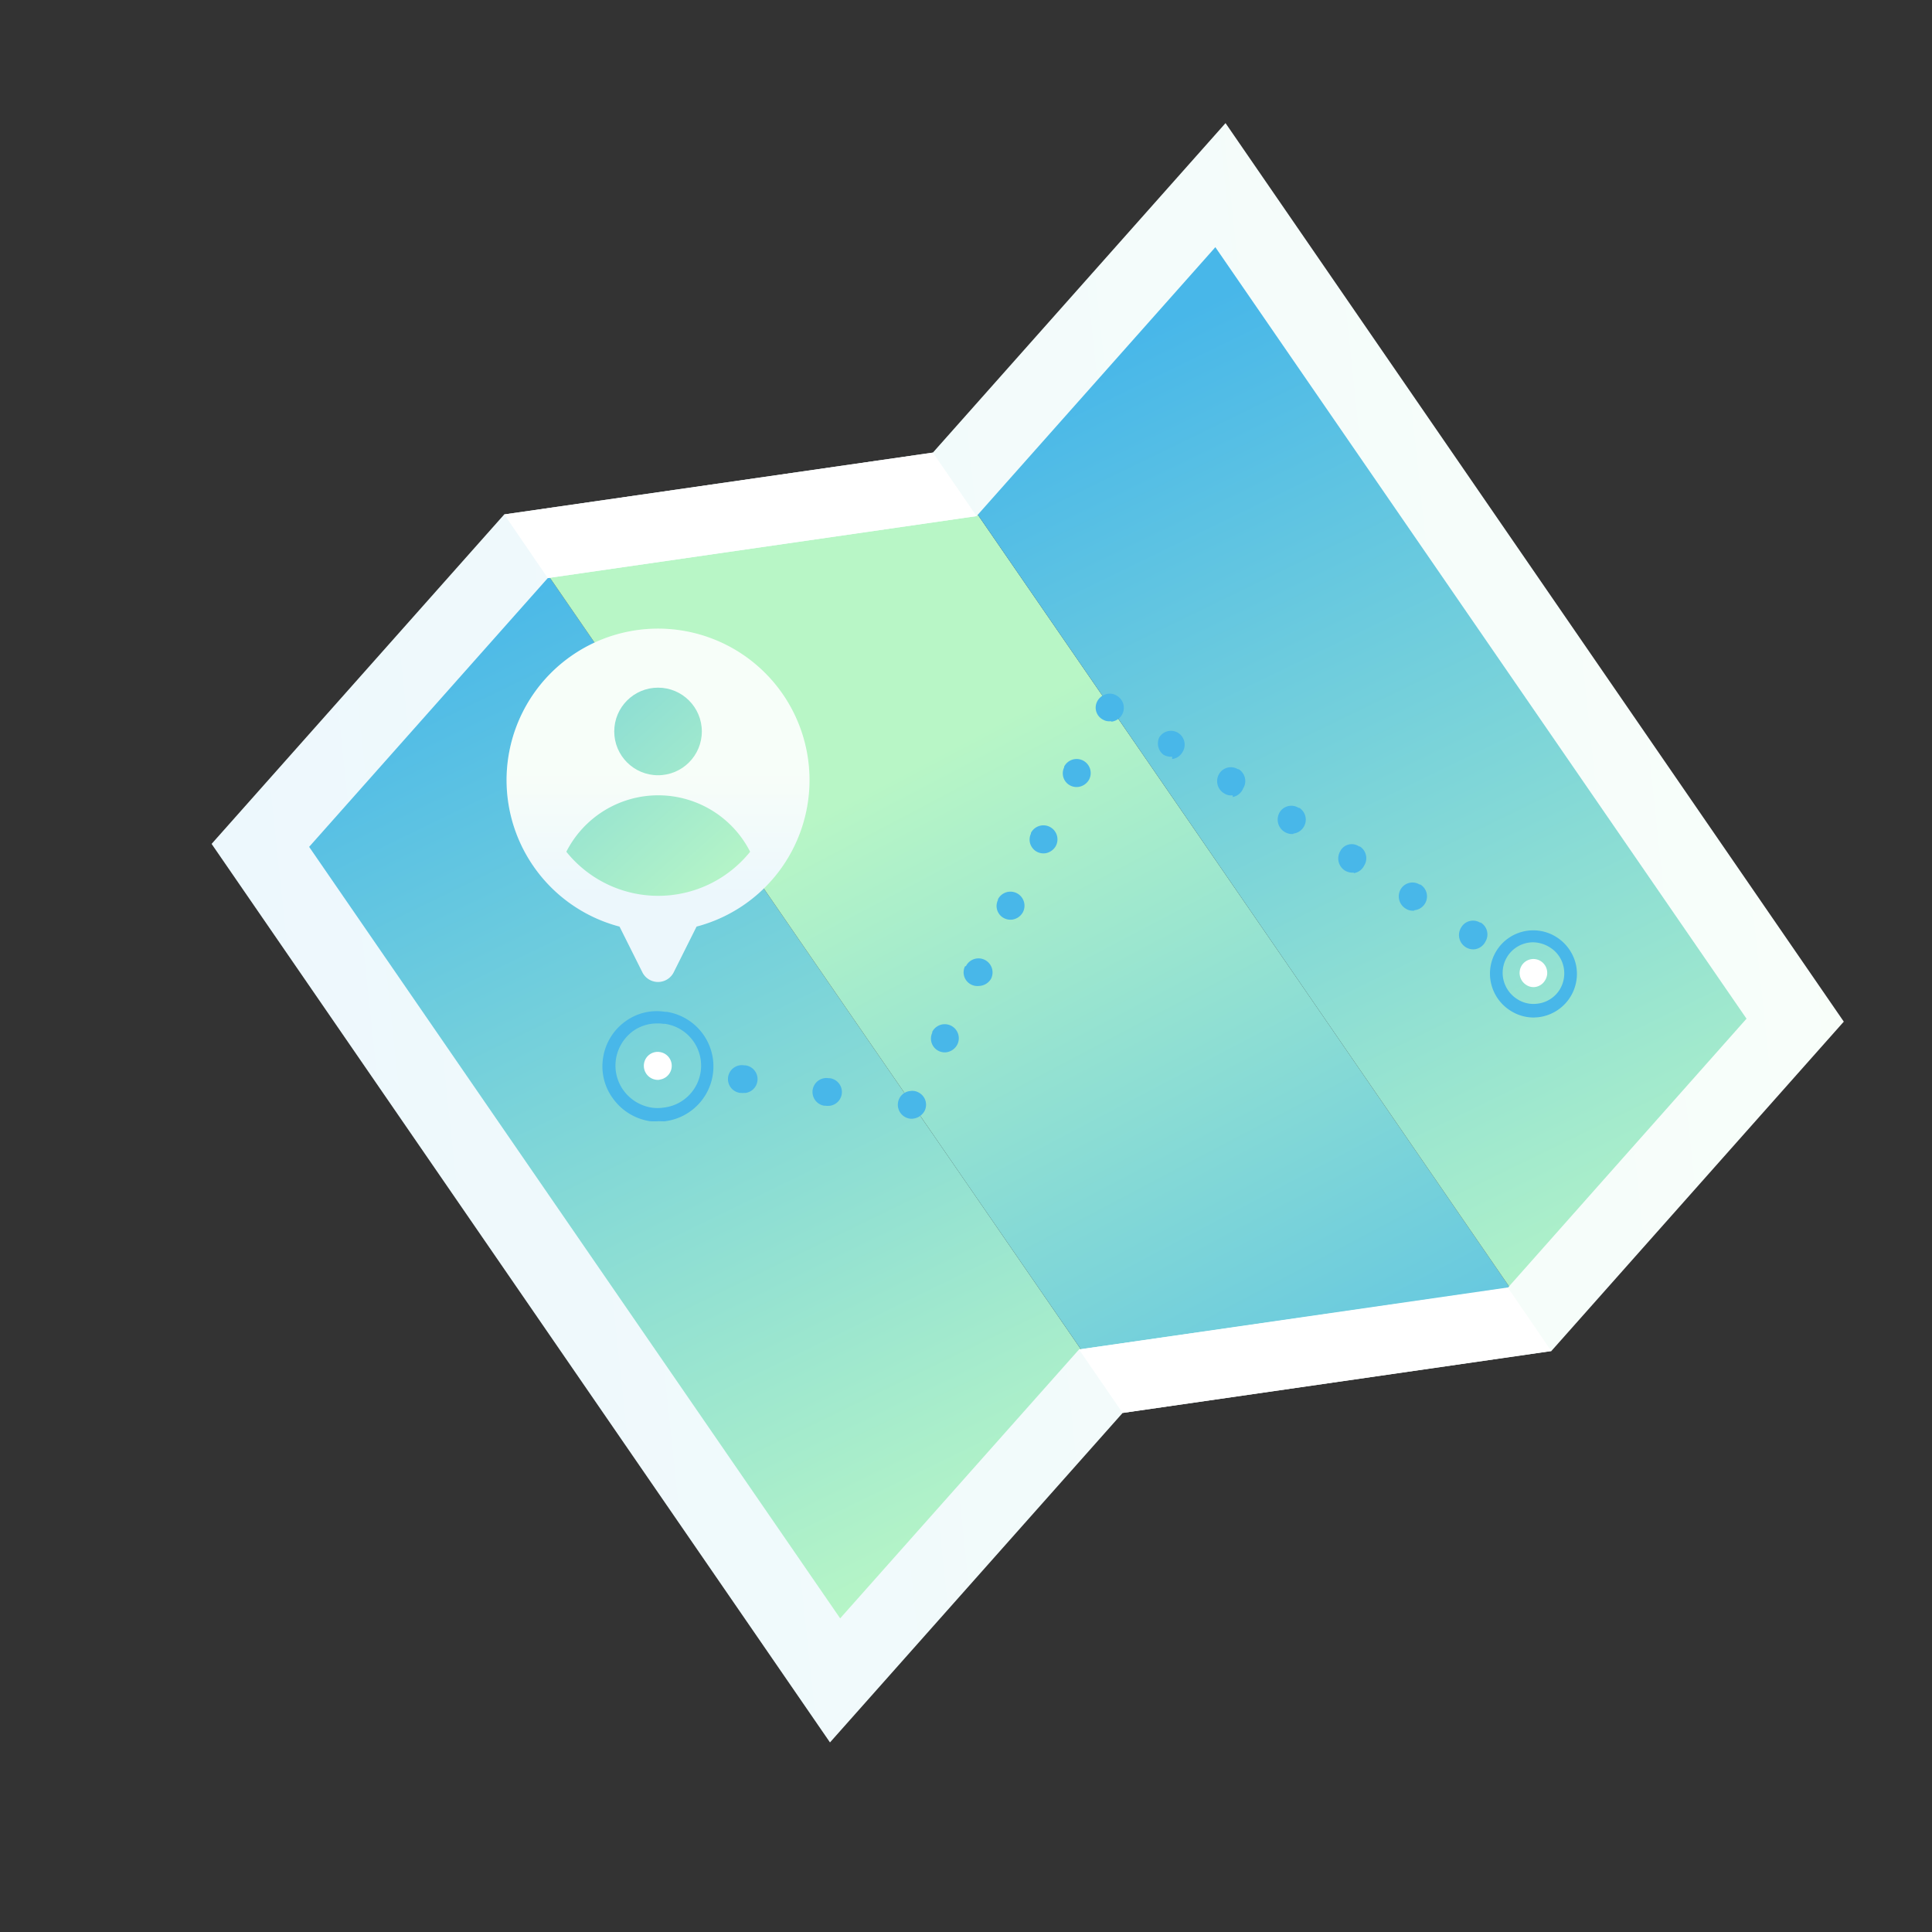 <svg xmlns="http://www.w3.org/2000/svg" xmlns:xlink="http://www.w3.org/1999/xlink" viewBox="0 0 150 150"><rect x="0" y="0" width="150" height="150" fill="#333333" stroke="none"/> <defs> <style>.cls-1{fill:url(#linear-gradient);}.cls-2{fill:url(#linear-gradient-2);}.cls-3{fill:url(#linear-gradient-3);}.cls-4{fill:#fff;}.cls-5{fill:#48b7e9;}.cls-6,.cls-8{opacity:0.1;}.cls-7{fill:url(#linear-gradient-4);}.cls-8{fill:url(#linear-gradient-5);}.cls-9{fill:url(#linear-gradient-6);}.cls-10{fill:url(#linear-gradient-7);}</style> <linearGradient id="linear-gradient" x1="-1693.89" y1="-1447.41" x2="-1749.94" y2="-1381.58" gradientTransform="matrix(-0.97, -0.25, -0.25, 0.97, -1968.28, 1025.29)" gradientUnits="userSpaceOnUse"> <stop offset="0" stop-color="#48b7e9"></stop> <stop offset="1" stop-color="#b8f6c6"></stop> </linearGradient> <linearGradient id="linear-gradient-2" x1="-1787.87" y1="-1386.54" x2="-1734.52" y2="-1445.3" xlink:href="#linear-gradient"></linearGradient> <linearGradient id="linear-gradient-3" x1="-1743.92" y1="-1482.37" x2="-1799.98" y2="-1416.54" xlink:href="#linear-gradient"></linearGradient> <linearGradient id="linear-gradient-4" x1="1.4" y1="-105.5" x2="125.98" y2="-105.5" gradientTransform="translate(27.56 184.03) rotate(-6.04)" xlink:href="#linear-gradient"></linearGradient> <linearGradient id="linear-gradient-5" x1="51.09" y1="69.36" x2="51.09" y2="60.11" gradientTransform="matrix(1, 0, 0, 1, 0, 0)" xlink:href="#linear-gradient"></linearGradient> <linearGradient id="linear-gradient-6" x1="29.49" y1="32.6" x2="60.15" y2="66.94" gradientTransform="matrix(1, 0, 0, 1, 0, 0)" xlink:href="#linear-gradient"></linearGradient> <linearGradient id="linear-gradient-7" x1="24.94" y1="36.66" x2="55.61" y2="71" gradientTransform="matrix(1, 0, 0, 1, 0, 0)" xlink:href="#linear-gradient"></linearGradient> </defs> <title>CMO_Report_Icons_Final</title> <g id="Layer_1"> <polygon class="cls-1" points="85.43 106.95 64.8 130.18 20.18 65.35 40.81 42.12 85.43 106.95"></polygon> <polygon class="cls-2" points="118.72 102.14 85.43 106.95 40.81 42.12 74.1 37.32 118.72 102.14"></polygon> <polygon class="cls-3" points="139.35 78.92 118.72 102.14 74.1 37.32 94.73 14.09 139.35 78.92"></polygon> <path class="cls-4" d="M51.21,83.83a.89.89,0,0,1-.28,0A1.09,1.09,0,0,1,50,82.59a1.07,1.07,0,0,1,1.22-.91h0a1.08,1.08,0,0,1,0,2.14Z"></path> <path class="cls-5" d="M51.13,87.05a5,5,0,0,1-.67,0,4.35,4.35,0,0,1-2.83-1.71,4.21,4.21,0,0,1-.81-3.19,4.27,4.27,0,0,1,1.72-2.84,4.13,4.13,0,0,1,3.12-.75l.12,0a4.29,4.29,0,0,1-.21,8.5h0ZM51,79.46a3.2,3.2,0,0,0-1.86.6,3.34,3.34,0,0,0-1.32,2.19,3.28,3.28,0,0,0,.62,2.45A3.35,3.35,0,0,0,50.62,86a3,3,0,0,0,.85,0h0a3.28,3.28,0,0,0,.16-6.51l-.13,0A2.92,2.92,0,0,0,51,79.46Z"></path> <path class="cls-5" d="M64.38,85.85a.82.82,0,0,1-.27,0H64a1.08,1.08,0,0,1,.33-2.14h.08a1.08,1.08,0,0,1-.05,2.15Zm-6.58-1a.88.88,0,0,1-.28,0h-.08a1.08,1.08,0,1,1,.32-2.14h.08a1.08,1.08,0,0,1,0,2.15Z"></path> <path class="cls-5" d="M70.9,86.85a.82.82,0,0,1-.27,0,1.09,1.09,0,0,1-.91-1.24,1.06,1.06,0,0,1,.93-.9,1,1,0,0,1,.63.09,1.07,1.07,0,0,1,.52,1.42A1.16,1.16,0,0,1,70.9,86.85Z"></path> <path class="cls-5" d="M73.46,81.7a1.07,1.07,0,0,1-1.08-1.52l0-.07a1.08,1.08,0,0,1,1.94,1A1.13,1.13,0,0,1,73.46,81.7ZM76,76.55a1.08,1.08,0,0,1-.58-.1,1.06,1.06,0,0,1-.5-1.42L75,75a1.08,1.08,0,0,1,1.94,1A1.13,1.13,0,0,1,76,76.55Zm2.56-5.15a1.08,1.08,0,0,1-.58-.1,1.06,1.06,0,0,1-.5-1.42l0-.06a1.08,1.08,0,0,1,1.94,1A1.13,1.13,0,0,1,78.58,71.4Zm2.56-5.15a1.07,1.07,0,0,1-1.08-1.52l0-.06a1.08,1.08,0,1,1,1.94,1A1.13,1.13,0,0,1,81.14,66.25ZM83.7,61.1a1.08,1.08,0,0,1-.58-.1,1.06,1.06,0,0,1-.5-1.42l0-.06a1.08,1.08,0,1,1,1.94,1A1.13,1.13,0,0,1,83.7,61.1Z"></path> <path class="cls-5" d="M86.29,56h-.22a.92.92,0,0,1-.4-.11,1.05,1.05,0,0,1-.48-1.44v0a1.1,1.1,0,0,1,.68-.55,1,1,0,0,1,.86.13,1.08,1.08,0,0,1-.45,2Z"></path> <path class="cls-5" d="M114.51,73.7A1.11,1.11,0,0,1,113.45,72a1.06,1.06,0,0,1,1.46-.37l.06,0a1.08,1.08,0,0,1,.35,1.49A1.09,1.09,0,0,1,114.51,73.7Zm-4.7-3a1,1,0,0,1-.68-.16,1.11,1.11,0,0,1-.38-1.5,1.06,1.06,0,0,1,1.46-.37l.06,0a1.08,1.08,0,0,1-.46,2Zm-4.7-2.95a1.15,1.15,0,0,1-.69-.16,1.11,1.11,0,0,1-.36-1.51,1,1,0,0,1,1.46-.36l.06,0a1.08,1.08,0,0,1,.33,1.49A1.06,1.06,0,0,1,105.11,67.79Zm-4.7-3a1.1,1.1,0,0,1-.69-.17,1.12,1.12,0,0,1-.37-1.51,1.06,1.06,0,0,1,1.47-.35l.06,0a1.09,1.09,0,0,1-.47,2Zm-4.7-3a1,1,0,0,1-.68-.16,1.1,1.1,0,0,1-.38-1.5,1.06,1.06,0,0,1,1.46-.37l.06,0a1.08,1.08,0,0,1,.35,1.49A1.1,1.1,0,0,1,95.71,61.88Zm-4.7-3a1.14,1.14,0,0,1-.69-.16A1.11,1.11,0,0,1,90,57.26a1.06,1.06,0,0,1,1.47-.36l0,0a1.08,1.08,0,0,1,.34,1.49A1.06,1.06,0,0,1,91,58.93Z"></path> <path class="cls-4" d="M119.19,76.63a1,1,0,0,1-.69-.16,1.1,1.1,0,0,1-.36-1.5,1.07,1.07,0,0,1,1.48-.35l0,0a1.08,1.08,0,0,1,.34,1.49A1.06,1.06,0,0,1,119.19,76.63Z"></path> <path class="cls-5" d="M119.09,79a3.34,3.34,0,0,1-1.8-.52,3.4,3.4,0,0,1-1.52-2.12,3.36,3.36,0,0,1,5-3.65,3.43,3.43,0,0,1,1.58,2.16,3.39,3.39,0,0,1-2.94,4.11h0ZM119,73.16a2.37,2.37,0,0,0-2.27,2.92,2.43,2.43,0,0,0,1.08,1.5,2.3,2.3,0,0,0,1.51.35h0a2.35,2.35,0,0,0,1.77-1.09,2.42,2.42,0,0,0,.3-1.8,2.34,2.34,0,0,0-1.05-1.48A2.51,2.51,0,0,0,119,73.16Z"></path> <path class="cls-4" d="M16.43,65.52,39.15,39.94l33.28-4.8L95.15,9.56l48,69.76L120.44,104.9l-33.28,4.8L64.44,135.28ZM135.6,79.09,94.36,19.19,75.82,40.07,42.53,44.88,24,65.75l41.23,59.9,18.55-20.88L117.05,100Z"></path> <g class="cls-6"> <path class="cls-7" d="M16.43,65.52,39.15,39.94l33.28-4.8L95.15,9.56l48,69.76L120.44,104.9l-33.28,4.8L64.44,135.28ZM135.6,79.09,94.36,19.19,75.82,40.07,42.53,44.88,24,65.75l41.23,59.9,18.55-20.88L117.05,100Z"></path> </g> <polygon class="cls-4" points="117.06 99.96 83.77 104.77 87.16 109.7 120.44 104.89 117.06 99.96"></polygon> <polygon class="cls-4" points="39.15 39.94 42.53 44.88 75.82 40.07 72.43 35.14 39.15 39.94"></polygon> <path class="cls-4" d="M62.85,60.58A11.76,11.76,0,1,0,48.1,71.94l1.77,3.54a1.36,1.36,0,0,0,2.44,0l1.77-3.54A11.76,11.76,0,0,0,62.85,60.58Z"></path> <path class="cls-8" d="M62.85,60.58A11.76,11.76,0,1,0,48.1,71.94l1.77,3.54a1.36,1.36,0,0,0,2.44,0l1.77-3.54A11.76,11.76,0,0,0,62.85,60.58Z"></path> <circle class="cls-9" cx="51.09" cy="56.79" r="3.4"></circle> <path class="cls-10" d="M58.24,66.13a8,8,0,0,0-14.27,0,9.15,9.15,0,0,0,14.27,0Z"></path> </g> </svg>